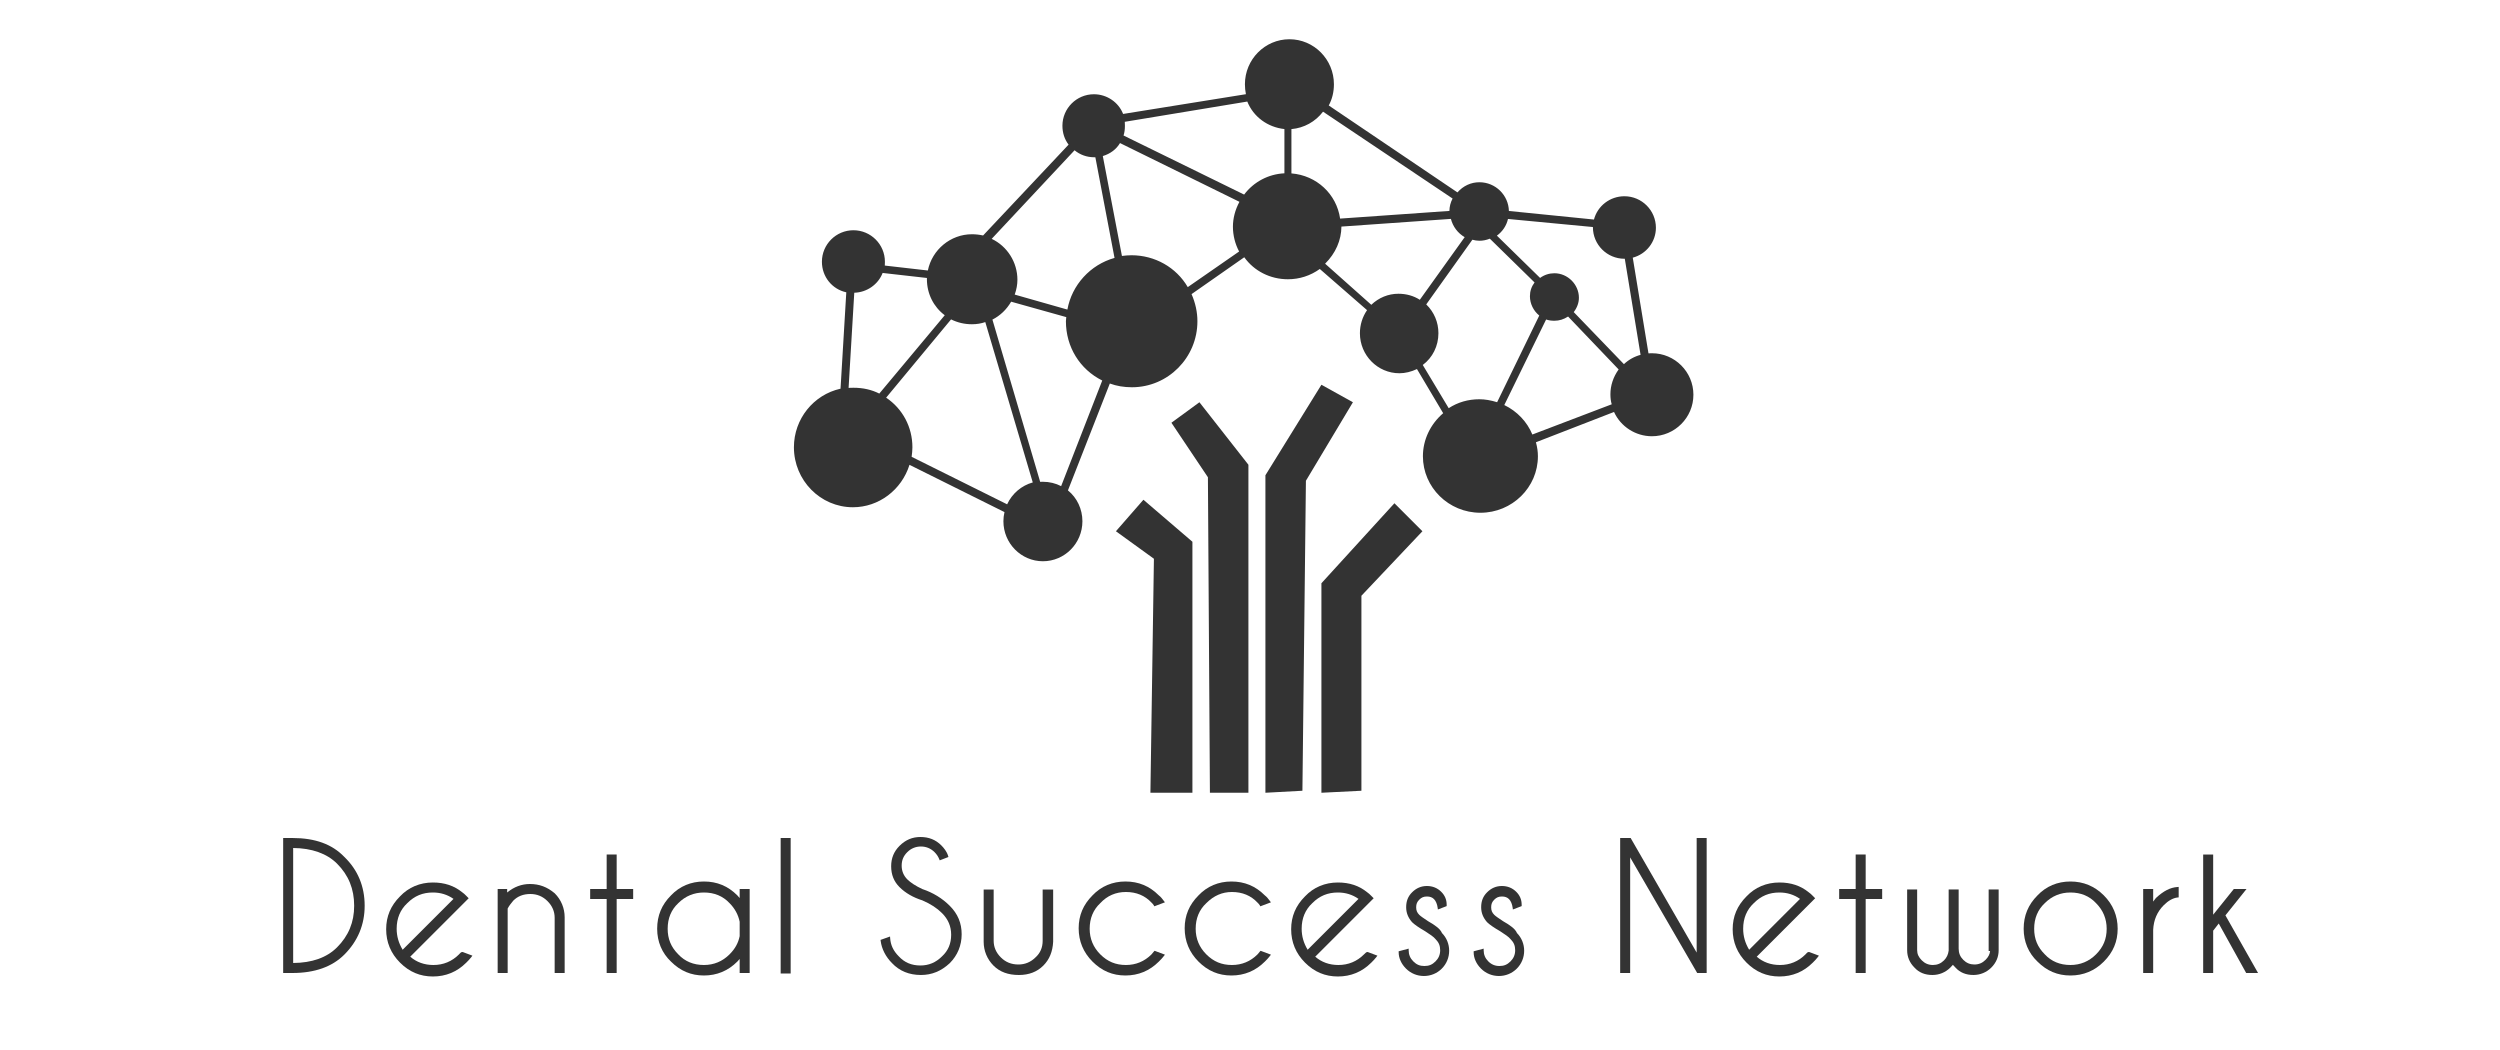 <?xml version="1.0" encoding="UTF-8"?> <svg xmlns="http://www.w3.org/2000/svg" version="1.1" viewBox="0 0 500 210.1"><defs><style> .cls-1 { fill: #333; } </style></defs><g><g id="Design"><path class="cls-1" d="M330.383,70.65c-.229,0-.463,0-.688.019l-3.142-19.135c2.71-.722,4.63-3.166,4.63-5.984,0-3.474-2.826-6.3-6.3-6.3-2.883,0-5.374,1.933-6.091,4.658l-17.011-1.711c-.081-3.183-2.696-5.747-5.898-5.747-1.69,0-3.235.717-4.396,2.031l-25.737-17.385c.687-1.272,1.034-2.698,1.034-4.246,0-4.962-3.993-9-8.9-9s-8.9,4.038-8.9,9c0,.661.066,1.328.197,1.991l-24.562,3.949c-.908-2.34-3.246-3.94-5.835-3.94-3.474,0-6.3,2.826-6.3,6.3,0,1.429.425,2.726,1.233,3.779l-17.099,18.168c-.743-.164-1.493-.247-2.234-.247-4.265,0-7.97,3.084-8.812,7.25l-8.612-.987c.023-.26.023-.514.023-.763,0-3.474-2.826-6.3-6.3-6.3s-6.3,2.826-6.3,6.3c0,2.992,2.024,5.493,4.875,6.113l-1.151,19.274c-5.426,1.21-9.324,6.074-9.324,11.713,0,6.617,5.293,12,11.8,12,5.173,0,9.743-3.459,11.315-8.485l18.999,9.452c-.143.61-.214,1.225-.214,1.833,0,4.411,3.544,8,7.9,8s7.9-3.589,7.9-8c0-2.426-1.076-4.703-2.897-6.168l8.379-21.38c1.335.497,2.819.749,4.418.749,7.224,0,13.1-5.921,13.1-13.2,0-1.825-.395-3.649-1.173-5.428l10.544-7.372c1.979,2.765,5.205,4.4,8.729,4.4,2.311,0,4.506-.71,6.377-2.058l9.45,8.234c-.936,1.367-1.427,2.955-1.427,4.623,0,4.411,3.544,8,7.899,8,1.142,0,2.371-.296,3.51-.841l5.242,8.829c-2.58,2.218-4.052,5.333-4.052,8.612,0,6.231,5.159,11.3,11.5,11.3s11.5-5.069,11.5-11.3c0-.896-.126-1.796-.395-2.799l15.62-6.059c1.324,2.925,4.306,4.857,7.574,4.857,4.576,0,8.3-3.723,8.3-8.3s-3.724-8.3-8.3-8.3ZM177.229,79.533l12.982-15.655c1.333.653,2.702.972,4.171.972.957,0,1.854-.146,2.676-.434l9.495,32.07c-2.25.619-4.148,2.24-5.126,4.378l-19.1-9.501c.083-.621.155-1.299.155-1.912,0-4.031-1.953-7.697-5.254-9.917ZM188.95,63.048l-13.09,15.669c-1.524-.775-3.263-1.167-5.177-1.167-.315,0-.637,0-.965.025l1.136-19.027c2.528-.068,4.789-1.657,5.671-3.956l8.857,1.004v.254c0,2.873,1.323,5.523,3.567,7.198ZM324.883,51.75h.075l3.155,19.22c-1.246.333-2.399.979-3.327,1.862l-10.036-10.41c.678-.897,1.033-1.882,1.033-2.872,0-2.656-2.244-4.9-4.9-4.9-1.043,0-2.025.321-2.865.934l-8.639-8.454c1.132-.824,1.927-2.018,2.217-3.338l16.987,1.613v.045c0,3.474,2.826,6.3,6.3,6.3ZM322.346,80.858l-15.875,6.047c-1.051-2.554-3.061-4.665-5.613-5.897l8.367-17.112c.491.174,1.021.254,1.658.254.964,0,1.862-.277,2.734-.844l10.111,10.583c-1.078,1.505-1.646,3.212-1.646,4.961,0,.766.086,1.428.263,2.008ZM289.883,42.184l-21.861,1.534c-.715-4.928-4.705-8.632-9.738-9.039v-8.859c2.523-.222,4.784-1.469,6.323-3.486l25.911,17.372c-.411.788-.624,1.619-.635,2.478ZM287.684,66.65c0-2.204-.861-4.235-2.437-5.768l9.228-12.938c.448.132.943.206,1.409.206.69,0,1.346-.128,2.085-.413l8.941,8.753c-.622.838-.926,1.746-.926,2.76,0,1.48.706,2.92,1.868,3.856l-8.429,17.335c-1.294-.397-2.456-.591-3.54-.591-2.263,0-4.327.601-6.145,1.787l-5.187-8.644c1.969-1.464,3.131-3.801,3.131-6.343ZM224.957,24.362l24.501-4.051c1.213,3.036,4.057,5.141,7.425,5.5v8.851c-3.183.148-6.139,1.708-8.058,4.254l-24.115-11.815c.188-.58.273-1.2.273-1.951,0-.257,0-.519-.026-.788ZM214.912,30.052c1.07.894,2.454,1.398,3.873,1.398h.286l3.835,20.134c-4.838,1.351-8.539,5.411-9.427,10.331l-10.535-2.997c.364-1.041.541-2.016.541-2.967,0-3.509-2.041-6.708-5.146-8.181l16.574-17.717ZM208.583,96.35c-.172,0-.357,0-.549.02l-9.551-32.451c1.549-.783,2.832-2.01,3.746-3.581l11.029,3.084c-.006.056-.013.111-.021.167-.027.22-.054.441-.054.662,0,5.119,2.771,9.617,7.266,11.852l-8.221,21.125c-1.09-.568-2.362-.876-3.645-.876ZM226.284,51.05c-.651,0-1.29.062-1.898.141l-3.824-19.979c1.517-.461,2.713-1.366,3.438-2.599l23.887,11.751c-.854,1.584-1.303,3.298-1.303,4.986,0,1.715.438,3.455,1.24,4.95l-10.271,7.124c-2.3-3.946-6.566-6.374-11.269-6.374ZM268.283,45.316l21.899-1.537c.385,1.535,1.395,2.871,2.754,3.653l-8.973,12.525c-1.23-.792-2.699-1.208-4.281-1.208-2.02,0-3.928.782-5.422,2.211l-9.238-8.222c2.091-2.067,3.242-4.681,3.261-7.422Z"></path><polygon class="cls-1" points="223.183 106.25 230.783 111.75 230.083 158.55 238.483 158.55 238.483 108.35 228.683 99.95 223.183 106.25"></polygon><polygon class="cls-1" points="241.983 158.55 249.683 158.55 249.683 92.95 239.884 80.45 234.283 84.55 241.583 95.45 241.983 158.55"></polygon><polygon class="cls-1" points="253.083 95.05 253.083 158.55 260.483 158.15 261.183 96.15 270.583 80.45 264.283 76.95 253.083 95.05"></polygon><polygon class="cls-1" points="272.283 158.15 272.283 119.15 284.483 106.25 278.884 100.65 264.283 116.65 264.283 158.55 272.283 158.15"></polygon><g><path class="cls-1" d="M58.483,167.6h-1.85v27h1.85c4.449,0,7.94-1.235,10.377-3.673,2.703-2.703,4.073-5.992,4.073-9.776,0-3.884-1.372-7.175-4.07-9.773-2.439-2.542-5.835-3.777-10.38-3.777ZM70.833,181.15c0,3.294-1.121,6.017-3.427,8.323-2.048,2.047-4.999,3.099-8.773,3.125v-22.998c3.723.027,6.754,1.107,8.773,3.126,2.306,2.307,3.427,5.062,3.427,8.424Z"></path><path class="cls-1" d="M92.483,190.4c-.26,0-.412.175-.546.329-.04.046-.082.095-.131.144-1.411,1.411-3.135,2.127-5.123,2.127-1.803,0-3.362-.559-4.637-1.66l11.689-11.688-.476-.479c-.3-.301-.518-.518-.819-.717-1.62-1.316-3.536-1.956-5.858-1.956-2.589,0-4.865.961-6.577,2.773-1.866,1.865-2.773,4.017-2.773,6.576,0,2.591.933,4.837,2.773,6.677,1.865,1.866,4.017,2.773,6.577,2.773,2.591,0,4.837-.934,6.678-2.774.397-.397.712-.711,1.022-1.126l.2-.267-1.912-.717-.088-.016ZM86.583,178.5c1.537,0,2.92.43,4.118,1.278l-10.172,10.172c-.804-1.34-1.196-2.717-1.196-4.2,0-2.083.713-3.804,2.127-5.123,1.451-1.451,3.079-2.127,5.123-2.127Z"></path><path class="cls-1" d="M105.983,176.8c-1.65,0-3.178.571-4.55,1.699v-.699h-1.9v16.8h2v-12.89c.287-.557.671-1.035,1.126-1.583.893-.893,2.013-1.327,3.423-1.327,1.325,0,2.477.48,3.423,1.427s1.427,2.064,1.427,3.323v11.05h2v-11.149c0-1.808-.701-3.505-1.988-4.791-1.5-1.269-3.077-1.859-4.962-1.859Z"></path><polygon class="cls-1" points="123.333 170.9 121.333 170.9 121.333 177.8 118.033 177.8 118.033 179.8 121.333 179.8 121.333 194.6 123.333 194.6 123.333 179.8 126.633 179.8 126.633 177.8 123.333 177.8 123.333 170.9"></polygon><path class="cls-1" d="M147.933,179.612c-.156-.195-.314-.381-.473-.539-1.867-1.866-4.051-2.773-6.677-2.773-2.589,0-4.865.961-6.577,2.773-1.866,1.866-2.773,4.05-2.773,6.677,0,2.589.96,4.865,2.773,6.577,1.866,1.865,4.018,2.772,6.577,2.772,2.59,0,4.836-.933,6.7-2.8.114-.151.243-.288.369-.421.027-.029.054-.058.081-.087v2.808h2v-16.8h-2v1.812ZM145.906,180.627c1.059,1.059,1.743,2.327,2.027,3.723v2.875c-.283,1.39-.927,2.55-2.027,3.648-1.411,1.411-3.135,2.127-5.123,2.127-2.083,0-3.804-.714-5.124-2.127-1.451-1.451-2.126-3.079-2.126-5.123,0-2.083.713-3.805,2.126-5.123,1.412-1.411,3.135-2.127,5.124-2.127,2.082,0,3.804.714,5.123,2.127Z"></path><rect class="cls-1" x="156.133" y="167.6" width="2" height="27.101"></rect><path class="cls-1" d="M184.476,177.817c-1.286-.595-2.356-1.285-3.015-1.944-.737-.737-1.127-1.679-1.127-2.723,0-1.104.348-1.944,1.127-2.724.737-.737,1.679-1.127,2.723-1.127s1.986.39,2.723,1.127c.43.43.73.88.945,1.416l.091.229,1.744-.671-.063-.22c-.246-.862-.877-1.623-1.363-2.108-1.126-1.126-2.492-1.673-4.177-1.673-1.617,0-2.983.58-4.177,1.772-1.126,1.126-1.673,2.46-1.673,4.077,0,1.686.547,3.052,1.673,4.177,1.173,1.173,2.721,2.067,4.577,2.652,1.669.729,2.916,1.54,3.923,2.548,1.229,1.229,1.827,2.644,1.827,4.323,0,1.774-.595,3.186-1.827,4.323-1.229,1.229-2.643,1.826-4.323,1.826-1.774,0-3.186-.595-4.323-1.826-1.085-1.086-1.634-2.242-1.727-3.64l-.022-.33-1.901.679.025.199c.201,1.603,1.007,3.181,2.266,4.439,1.48,1.578,3.425,2.379,5.782,2.379,2.184,0,4.072-.774,5.777-2.373,1.552-1.553,2.373-3.55,2.373-5.777s-.776-4.08-2.373-5.677c-1.517-1.517-3.362-2.646-5.485-3.355Z"></path><path class="cls-1" d="M208.533,188.15c0,1.353-.477,2.468-1.427,3.323-.947.946-2.099,1.427-3.423,1.427-1.411,0-2.563-.467-3.523-1.427-.947-.946-1.427-2.064-1.427-3.323v-10.25h-2v10.449c0,1.808.701,3.505,1.973,4.777,1.26,1.261,2.921,1.873,5.077,1.873,1.994,0,3.634-.63,4.876-1.873,1.224-1.224,1.869-2.782,1.973-4.777v-10.449h-2.1v10.25Z"></path><path class="cls-1" d="M230.806,190.273c-.109.109-.191.217-.272.325-.068.092-.136.183-.228.274-1.411,1.411-3.135,2.127-5.123,2.127-2.044,0-3.672-.676-5.124-2.127-1.411-1.411-2.126-3.135-2.126-5.123,0-2.083.713-3.805,2.132-5.129,1.375-1.474,3.098-2.221,5.118-2.221,2.083,0,3.804.713,5.123,2.126.182.183.371.371.453.535l.101.202,2.122-.799-.2-.267c-.305-.407-.621-.827-1.022-1.125-1.866-1.866-4.05-2.773-6.677-2.773-2.589,0-4.865.961-6.577,2.773-1.866,1.865-2.773,4.018-2.773,6.577,0,2.59.933,4.836,2.773,6.677,1.866,1.865,4.017,2.772,6.577,2.772,2.591,0,4.837-.933,6.687-2.782.394-.395.705-.706,1.013-1.118l.2-.267-2.063-.773-.114.114Z"></path><path class="cls-1" d="M246.384,178.4c2.083,0,3.805.713,5.123,2.126.183.183.371.371.453.535l.101.202,2.124-.797-.2-.268c-.306-.406-.622-.827-1.023-1.126-1.867-1.866-4.051-2.773-6.677-2.773-2.589,0-4.865.961-6.577,2.773-1.866,1.866-2.773,4.018-2.773,6.577,0,2.59.933,4.836,2.773,6.677,1.866,1.865,4.018,2.772,6.577,2.772,2.59,0,4.837-.933,6.697-2.793.39-.391.697-.699,1.003-1.107l.2-.267-2.064-.773-.113.114c-.108.108-.19.217-.271.325-.068.091-.137.183-.229.274-1.411,1.411-3.135,2.127-5.123,2.127-2.044,0-3.672-.676-5.123-2.127-1.411-1.411-2.127-3.135-2.127-5.123,0-2.083.713-3.804,2.127-5.123,1.498-1.498,3.174-2.227,5.123-2.227Z"></path><path class="cls-1" d="M273.483,190.4c-.197,0-.377.171-.677.473-1.412,1.411-3.136,2.127-5.124,2.127-1.803,0-3.361-.559-4.637-1.66l11.69-11.689-.477-.478c-.301-.301-.518-.518-.819-.717-1.619-1.316-3.535-1.956-5.857-1.956-2.589,0-4.865.961-6.577,2.773-1.865,1.865-2.772,4.017-2.772,6.576,0,2.591.933,4.837,2.772,6.677,1.866,1.866,4.018,2.773,6.577,2.773,2.591,0,4.838-.934,6.677-2.773.396-.396.711-.709,1.023-1.127l.2-.267-1.912-.717-.088-.016ZM267.583,178.5c1.536,0,2.921.43,4.118,1.278l-10.172,10.172c-.805-1.34-1.196-2.717-1.196-4.2,0-2.083.714-3.804,2.127-5.123,1.451-1.451,3.079-2.127,5.123-2.127Z"></path><path class="cls-1" d="M285.607,184.233l-.124.217h0l.124-.218c-.883-.589-1.467-.979-1.748-1.259-.45-.45-.626-.878-.626-1.523s.176-1.073.626-1.523c.445-.445.887-.627,1.523-.627.62,0,1.06.163,1.424.527s.636,1.02.729,1.754l.04.316,1.758-.676v-.271c0-1.012-.351-1.855-1.073-2.577-.778-.778-1.746-1.173-2.877-1.173-1.147,0-2.121.417-2.977,1.273-.8.8-1.173,1.746-1.173,2.977,0,1.102.38,2.071,1.173,2.977.478.478,1.32,1.062,2.643,1.834.874.557,1.727,1.128,2.058,1.566.658.657.927,1.302.927,2.223,0,.873-.303,1.6-.927,2.224-.658.658-1.303.927-2.224.927s-1.565-.269-2.223-.927c-.624-.624-.927-1.351-.927-2.224v-.325l-2,.533v.192c0,1.163.523,2.327,1.473,3.276s2.221,1.474,3.577,1.474,2.627-.523,3.576-1.474c.95-.949,1.474-2.22,1.474-3.576,0-1.339-.51-2.594-1.437-3.54-.347-.847-1.367-1.564-2.789-2.377Z"></path><path class="cls-1" d="M300.607,184.233l-.124.217h0l.124-.218c-.883-.589-1.467-.979-1.748-1.259-.45-.45-.626-.878-.626-1.523s.176-1.073.626-1.523c.445-.445.887-.627,1.523-.627.62,0,1.06.163,1.424.527s.636,1.02.729,1.754l.04.316,1.758-.676v-.271c0-1.012-.351-1.855-1.073-2.577-.778-.778-1.746-1.173-2.877-1.173-1.147,0-2.121.417-2.977,1.273-.8.8-1.173,1.746-1.173,2.977,0,1.102.38,2.071,1.173,2.977.478.478,1.32,1.062,2.643,1.834.874.557,1.727,1.128,2.058,1.566.658.657.927,1.302.927,2.223,0,.873-.303,1.6-.927,2.224-.658.658-1.303.927-2.224.927-.873,0-1.6-.303-2.223-.927-.624-.624-.927-1.351-.927-2.224v-.325l-2,.533v.192c0,1.163.523,2.327,1.473,3.276s2.221,1.474,3.577,1.474,2.627-.523,3.576-1.474c.95-.949,1.474-2.22,1.474-3.576,0-1.339-.51-2.594-1.437-3.54-.347-.847-1.367-1.564-2.789-2.377Z"></path><polygon class="cls-1" points="339.333 190.516 326.201 167.725 326.129 167.6 324.033 167.6 324.033 194.6 326.033 194.6 326.033 171.479 339.367 194.475 339.439 194.6 341.333 194.6 341.333 167.6 339.333 167.6 339.333 190.516"></polygon><path class="cls-1" d="M361.783,190.4c-.261,0-.412.175-.546.329-.039.045-.082.095-.131.144-1.411,1.411-3.135,2.127-5.123,2.127-1.804,0-3.362-.559-4.637-1.66l11.688-11.688-.476-.479c-.301-.301-.518-.518-.818-.717-1.619-1.316-3.535-1.956-5.858-1.956-2.589,0-4.865.961-6.576,2.773-1.866,1.865-2.773,4.017-2.773,6.576,0,2.591.934,4.838,2.773,6.677,1.865,1.866,4.017,2.773,6.576,2.773,2.591,0,4.838-.934,6.677-2.773.396-.396.711-.709,1.023-1.127l.2-.267-1.912-.717-.088-.016ZM349.83,189.95c-.805-1.34-1.196-2.717-1.196-4.2,0-2.083.714-3.804,2.127-5.123,1.451-1.451,3.079-2.127,5.123-2.127,1.536,0,2.921.43,4.118,1.278l-10.172,10.172Z"></path><polygon class="cls-1" points="373.134 170.9 371.134 170.9 371.134 177.8 367.833 177.8 367.833 179.8 371.134 179.8 371.134 194.6 373.134 194.6 373.134 179.8 376.433 179.8 376.433 177.8 373.134 177.8 373.134 170.9"></polygon><path class="cls-1" d="M397.733,190.2h.288c-.06.643-.354,1.212-.915,1.773-.624.624-1.352.927-2.224.927s-1.599-.303-2.223-.927-.927-1.351-.927-2.224v-11.85h-2l.002,12.219c-.1.789-.403,1.429-.929,1.954-.624.624-1.351.927-2.224.927s-1.6-.303-2.224-.927c-.632-.632-.927-1.275-.927-2.023v-12.149h-2v12.149c0,1.33.496,2.5,1.465,3.467.886.984,2.093,1.483,3.586,1.483,1.356,0,2.627-.523,3.576-1.474.205-.205.371-.371.523-.557.152.186.316.349.515.547.885.984,2.091,1.483,3.585,1.483,1.356,0,2.627-.523,3.577-1.474.978-.977,1.474-2.146,1.474-3.477v-12.149h-2v12.3Z"></path><path class="cls-1" d="M414.083,176.3c-2.589,0-4.865.961-6.577,2.773-1.865,1.865-2.772,4.05-2.772,6.677,0,2.59.961,4.865,2.772,6.577,1.866,1.865,4.018,2.772,6.577,2.772,2.591,0,4.837-.933,6.677-2.772,1.866-1.867,2.773-4.019,2.773-6.577,0-2.59-.934-4.837-2.773-6.677s-4.087-2.773-6.677-2.773ZM421.334,185.75c0,2.044-.676,3.672-2.127,5.123-1.411,1.411-3.135,2.127-5.123,2.127-2.083,0-3.804-.714-5.123-2.127-1.451-1.451-2.127-3.079-2.127-5.123,0-2.083.714-3.804,2.127-5.123,1.411-1.411,3.135-2.127,5.123-2.127,2.083,0,3.804.714,5.123,2.127,1.411,1.411,2.127,3.135,2.127,5.123Z"></path><path class="cls-1" d="M431.184,179.601c-.151.202-.329.43-.506.657-.015.019-.029.038-.044.057v-2.515h-2v16.8h2v-8.637c.1-1.99.796-3.605,2.127-4.937.9-.9,1.852-1.429,2.751-1.528l.223-.024v-2.092l-.268.02c-1.419.101-2.77.789-4.283,2.199Z"></path><polygon class="cls-1" points="445.084 183.074 449.304 177.8 446.764 177.8 442.634 182.94 442.634 170.9 440.634 170.9 440.634 194.6 442.634 194.6 442.634 186.136 443.748 184.702 449.236 194.6 451.611 194.6 445.084 183.074"></polygon></g></g></g></svg> 